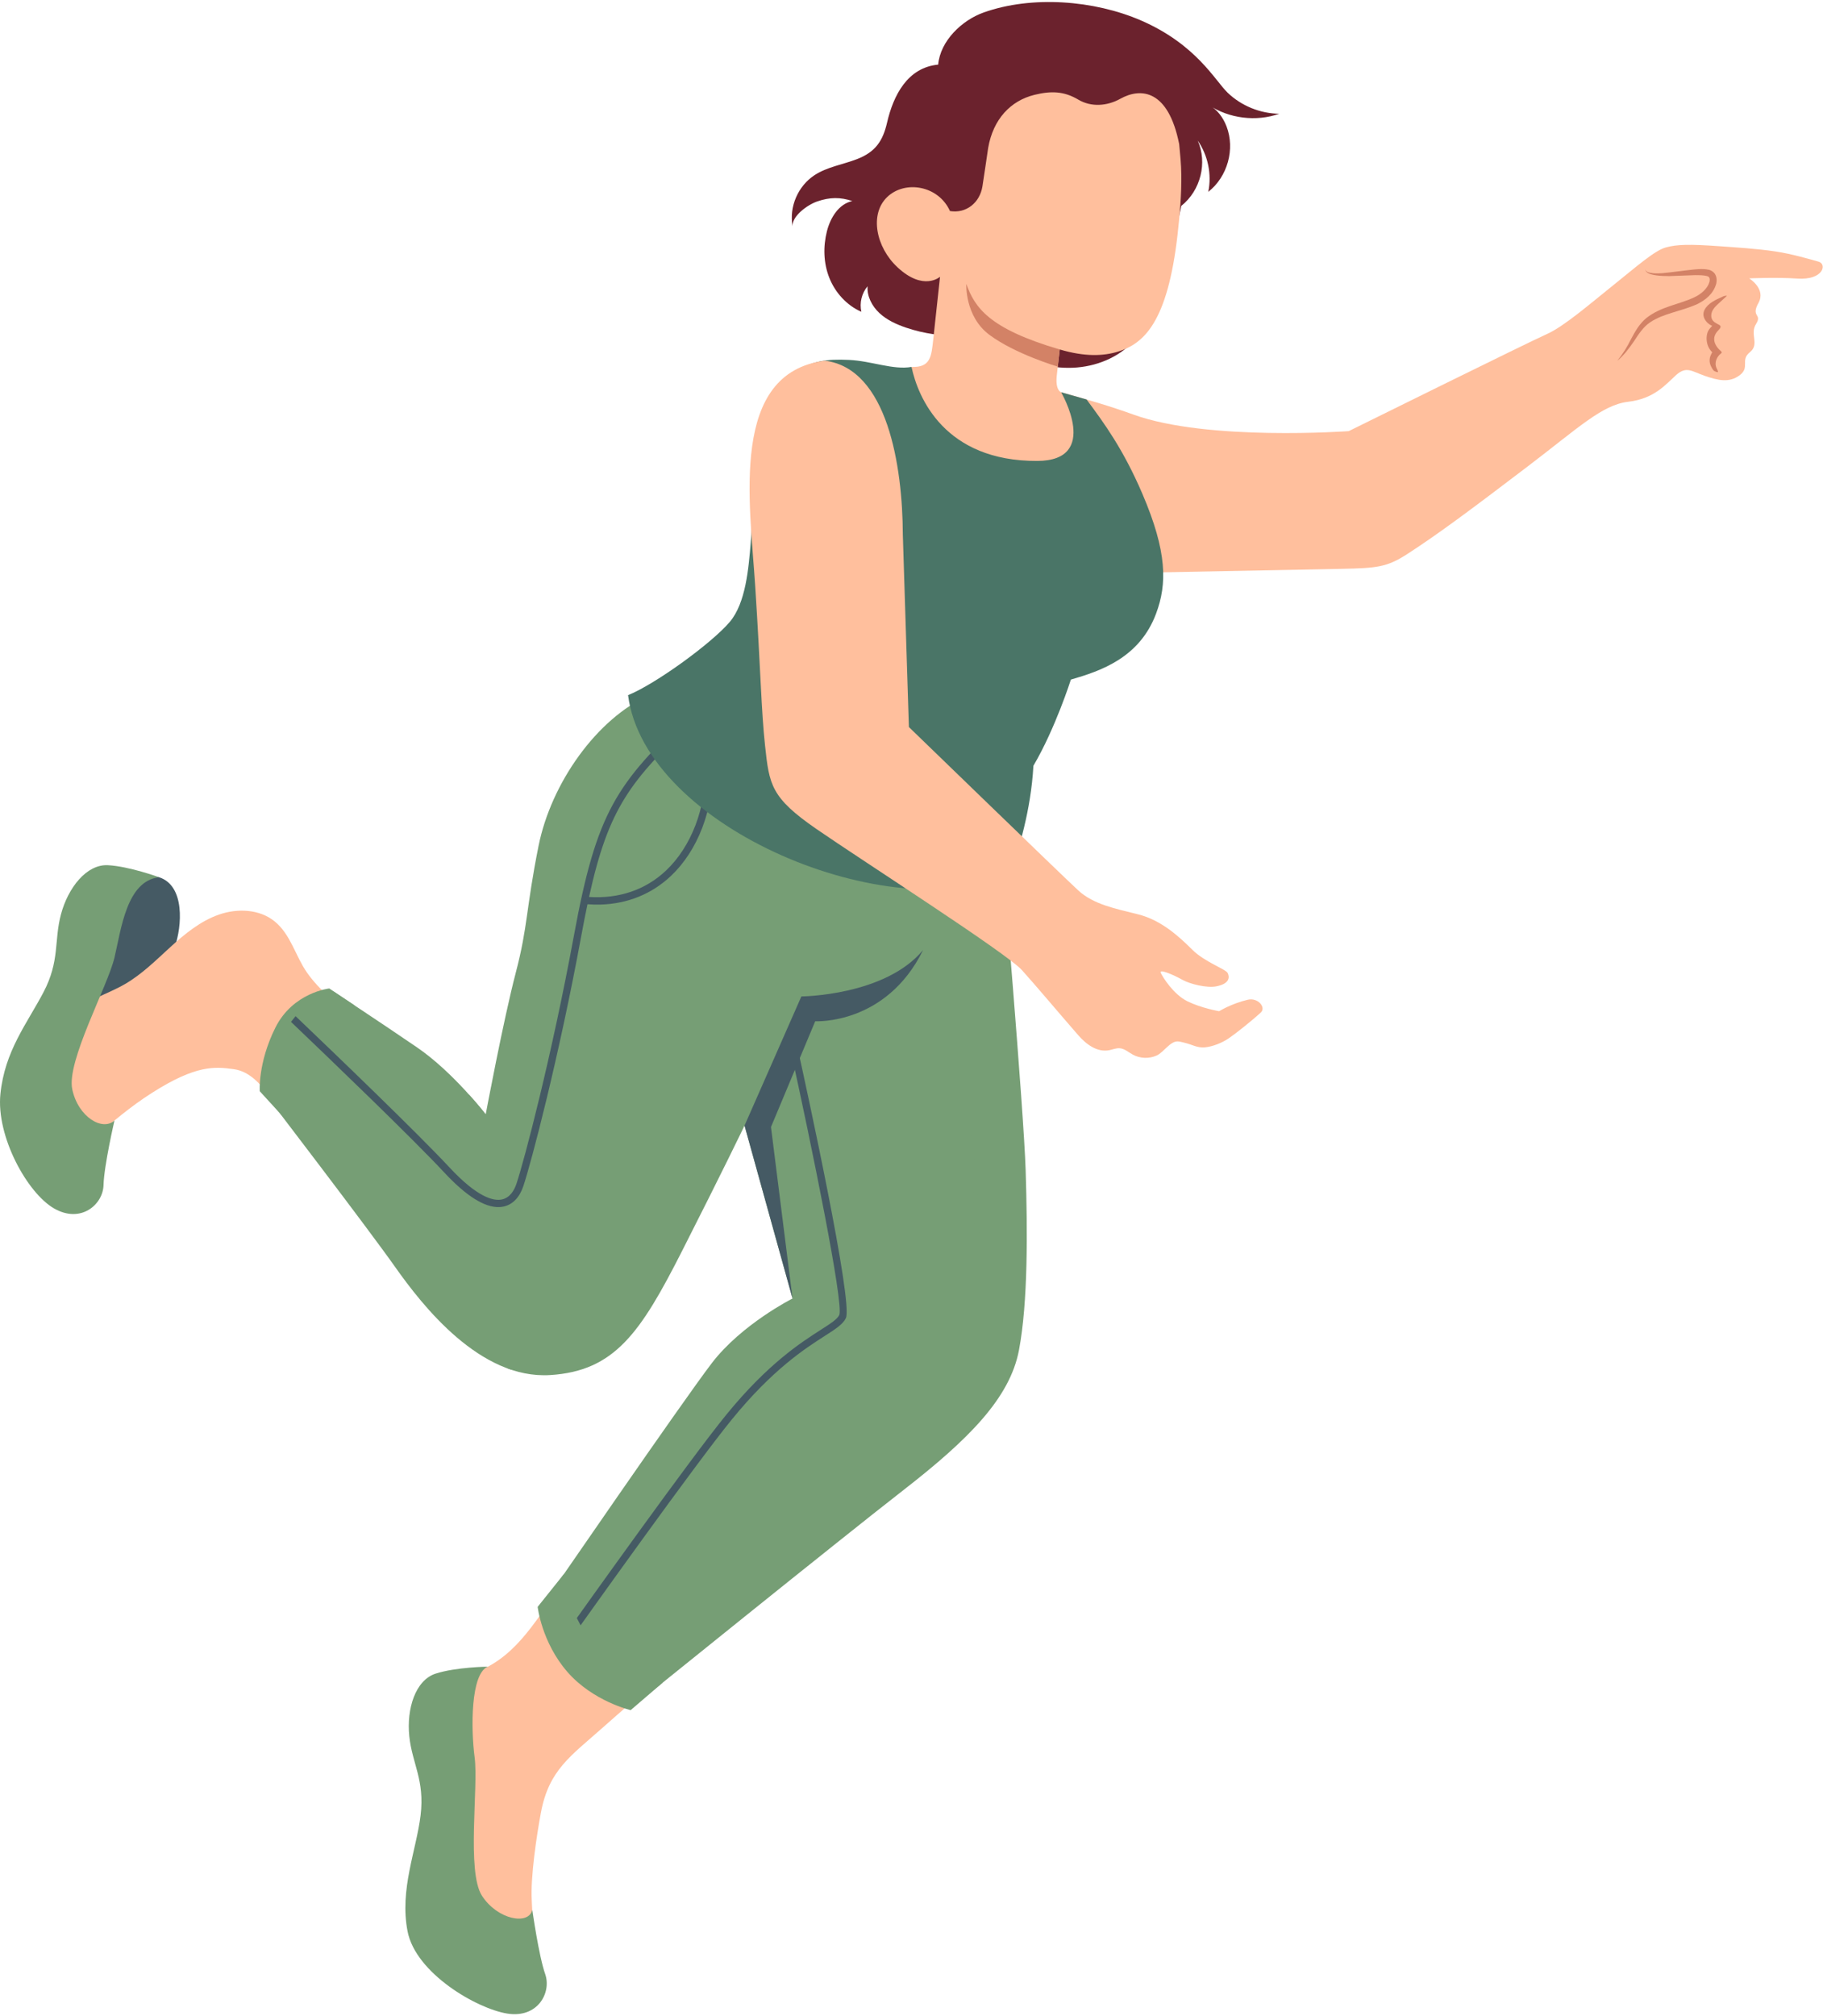 <?xml version="1.0" encoding="UTF-8"?> <svg xmlns="http://www.w3.org/2000/svg" width="360" height="398" viewBox="0 0 360 398" fill="none"><path d="M209.542 77.439C214.656 78.861 219.222 80.183 223.841 81.855C238.455 87.146 266.343 85.118 266.343 85.118C266.343 85.118 302.128 67.424 305.456 65.961C308.785 64.496 313.954 60.019 318.588 56.305C323.22 52.59 326.756 49.456 328.962 48.851C331.169 48.246 333.664 48.188 339.502 48.609C342.624 48.833 346.898 49.085 350.652 49.65C353.916 50.142 357.378 51.175 359.114 51.657C360.853 52.138 360.066 55.354 354.905 54.998C350.81 54.717 345.42 54.961 345.42 54.961C345.42 54.961 348.808 57.015 347.251 59.818C345.693 62.621 348.062 61.935 346.774 63.968C345.485 66.002 347.533 67.959 345.565 69.531C343.597 71.103 345.634 72.487 343.57 74.061C341.507 75.635 339.3 75.115 336.703 74.219C334.106 73.324 333.029 72.204 330.973 74.065C328.916 75.926 326.664 78.727 321.524 79.322C316.385 79.917 311.664 84.495 301.658 92.107C290.474 100.614 284.148 105.343 277.879 109.399C273.864 111.997 271.842 112.165 264.974 112.305C258.105 112.444 204.284 113.481 204.284 113.481L209.542 77.439Z" fill="#FFBF9D"></path><path d="M319.374 71.238C320.442 69.912 321.326 68.501 322.073 66.985C322.863 65.515 323.719 63.92 325.151 62.763C328.035 60.496 331.657 60.094 334.527 58.724C335.918 58.098 337.205 56.971 337.569 55.676C337.65 55.369 337.656 55.059 337.568 54.869C337.455 54.672 337.428 54.592 337.046 54.491C336.372 54.322 335.523 54.32 334.703 54.321L329.64 54.509C328.783 54.507 327.924 54.477 327.068 54.362C326.643 54.302 326.214 54.219 325.803 54.072C325.424 53.926 324.925 53.66 324.931 53.195C325.01 53.639 325.487 53.779 325.866 53.859C326.268 53.942 326.683 53.972 327.099 53.975C327.931 53.979 328.766 53.899 329.594 53.793C331.268 53.614 332.933 53.362 334.644 53.196C335.507 53.127 336.371 53.039 337.352 53.245C337.802 53.292 338.557 53.725 338.785 54.317C339.059 54.902 339.023 55.487 338.92 55.995C338.365 58.018 336.771 59.249 335.161 60.044C331.909 61.505 328.488 61.854 325.833 63.653C324.523 64.54 323.611 65.933 322.686 67.352C321.728 68.754 320.679 70.146 319.374 71.238Z" fill="#D38266"></path><path d="M339.074 60.203C339.202 60.08 339.334 59.959 339.464 59.84C339.985 59.363 340.507 58.885 341.028 58.408C340.724 58.334 340.412 58.461 340.126 58.59C338.826 59.186 337.302 59.832 336.608 61.169C336.22 61.917 336.364 62.681 336.856 63.35C337.06 63.629 337.311 63.857 337.593 64.054C337.734 64.153 337.93 64.242 338.119 64.339C337.725 64.745 337.358 65.112 337.165 65.748C336.929 66.53 336.971 67.397 337.24 68.163C337.38 68.562 337.593 68.931 337.858 69.262C337.942 69.368 338.038 69.463 338.133 69.558C338.031 69.67 337.938 69.906 337.88 70.025C337.521 70.748 337.522 71.563 337.868 72.291C338.005 72.583 338.211 72.946 338.431 73.181C338.506 73.261 339.281 73.611 339.263 73.41C339.24 73.137 339.075 72.901 338.962 72.652C338.523 71.67 338.973 70.436 339.839 69.798C339.894 69.757 339.954 69.716 339.979 69.651C340.035 69.512 339.905 69.375 339.79 69.278C338.99 68.6 338.34 67.58 338.547 66.552C338.651 66.037 338.96 65.584 339.327 65.207C339.496 65.035 339.812 64.732 339.769 64.459C339.725 64.18 339.335 64.068 339.103 63.934C338.775 63.746 338.438 63.55 338.213 63.245C337.818 62.708 337.872 61.944 338.17 61.348C338.392 60.911 338.72 60.545 339.074 60.203Z" fill="#D38266"></path><path d="M31.408 173.191C36.572 174.832 35.952 182.907 34.499 186.994C33.047 191.081 27.687 201.102 25.562 206.177C23.437 211.252 20.454 225.313 20.454 225.313C20.454 225.313 19.877 232.097 12.426 227.06C4.976 222.023 2.78 213.659 8.314 202.502C13.848 191.347 13.104 184.429 15.483 179.084C17.864 173.738 24.731 172.227 31.408 173.191Z" fill="#455A64"></path><path d="M3.188 222.231C3.177 222.428 3.166 222.627 3.159 222.825C3.105 224.046 3.086 225.291 3.438 226.462C4.592 230.315 9.548 230.782 12.568 229.121C14.695 227.951 16.591 226.412 18.408 224.816C22.086 221.584 25.826 218.423 30.017 215.759C38.715 210.225 42.421 210.563 46.18 211.089C49.285 211.524 51.282 213.952 53.198 216.205C55.837 219.31 58.396 222.483 60.936 225.667C66.741 232.94 72.423 240.308 78.124 247.662C79.21 249.065 80.297 250.466 81.386 251.866C90.789 263.95 98.908 268.844 103.893 269.957C111.571 271.67 118.643 268.63 122.64 264.035C128.557 257.233 130.435 253.503 137.389 240.153C142.065 231.177 144.846 225.025 147.154 220.321L157.304 257.16C143.588 261.886 139.955 271.254 127.735 288.815C121.945 297.138 116.118 305.434 110.258 313.709C105.5 320.425 101.317 327.94 92.912 330.464C90.438 331.205 87.752 331.529 85.643 333.02C82.214 335.445 81.371 340.256 82.006 344.408C82.533 347.847 84.106 351.052 84.488 354.49C84.89 358.106 84.102 361.772 83.221 365.261C81.936 370.341 80.437 375.709 81.966 380.722C84.29 388.293 91.982 391.157 98.543 394.138C99.637 394.634 100.756 395.127 101.948 395.265C103.141 395.404 104.439 395.137 105.291 394.291C106.726 392.868 106.403 390.51 105.977 388.535C105.026 384.115 105.271 379.711 105.01 375.199C104.743 370.576 105.973 362.361 106.826 357.824C108.4 349.46 112.626 346.76 119.061 341.049C126.774 334.205 129.169 332.368 135.038 327.575C151.119 314.442 167.188 301.293 183.154 288.019C185.105 286.397 187.742 284.23 190.459 281.522C196.801 275.198 200.482 266.654 200.96 257.711C202.251 233.454 200.674 211.443 199.103 197.992C197.739 186.293 195.953 176.771 195.586 169.483L127.479 139.276C118.802 146.745 107.745 158.152 105.219 184.398C102.733 193.8 99.777 208.909 96.291 222.105C86.003 210.913 76.969 205.843 70.298 201.022C66.834 198.52 63.079 195.536 60.612 191.999C58.341 188.744 57.418 184.501 54.239 181.912C51.24 179.47 46.868 179.294 43.218 180.573C39.568 181.851 36.499 184.374 33.642 186.981C30.785 189.587 28.013 192.355 24.667 194.292C22.827 195.357 20.846 196.151 18.931 197.07C14.969 198.973 11.207 201.491 8.533 204.979C4.81 209.828 3.516 216.11 3.188 222.231Z" fill="#FFBF9D"></path><path d="M96.326 329.049C92.934 330.449 92.972 341.231 93.734 347.015C94.497 352.798 92.119 369.524 95.173 374.268C98.226 379.012 104.423 380.172 105.117 377.053C105.117 377.053 106.388 386.113 107.664 389.751C108.94 393.389 106.197 398.508 100.165 397.538C94.133 396.565 82.103 389.587 80.487 381.313C78.871 373.038 82.214 365.349 83.057 358.387C83.9 351.424 81.381 348.179 80.824 342.775C80.266 337.371 82.024 331.701 86.049 330.413C90.073 329.125 96.326 329.049 96.326 329.049Z" fill="#769E75"></path><path d="M31.408 173.191C24.995 173.94 23.945 183.387 22.604 189.065C21.262 194.743 13.1 209.533 14.268 215.052C15.438 220.571 20.257 223.373 22.606 221.221C22.606 221.221 20.544 230.108 20.445 233.962C20.347 237.815 15.963 241.627 10.67 238.577C5.376 235.525 -0.777 224.359 0.081 215.973C0.952 207.454 5.321 202.112 8.583 195.903C11.845 189.694 10.642 185.764 12.04 180.515C13.438 175.267 17.095 170.59 21.317 170.816C25.534 171.041 31.408 173.191 31.408 173.191Z" fill="#769E75"></path><path d="M128.223 137.24C117.913 141.837 108.842 154.54 106.341 167.051C103.839 179.563 104.281 182.784 101.848 192.058C99.415 201.331 95.916 220.004 95.916 220.004C95.916 220.004 89.524 211.69 82.386 206.806C75.249 201.921 65.858 195.745 65.858 195.745C65.858 195.745 62.267 194.882 56.49 203.059C51.347 210.338 52.373 216.012 52.373 216.012C52.373 216.012 72.43 242.204 77.955 250.034C83.482 257.864 94.816 272.354 108.671 271.475C121.389 270.667 126.495 263.114 134.673 247.018C142.852 230.921 147.028 222.219 147.028 222.219L156.506 256.362C156.506 256.362 146.445 261.424 140.545 269.145C134.645 276.865 108.023 315.618 108.023 315.618C108.023 315.618 106.67 322.964 113.725 329.812C120.781 336.662 125.076 336.873 125.076 336.873C125.076 336.873 165.547 304.185 178.446 294.156C191.346 284.129 199.436 275.991 201.225 266.546C203.014 257.099 202.917 242.96 202.542 231.032C202.167 219.104 197.757 167.426 197.757 167.426L128.223 137.24Z" fill="#769E75"></path><path d="M134.844 218.878C132.525 226.342 130.091 233.781 126.916 240.897C123.83 248.025 120.095 254.967 114.893 260.713C112.292 263.565 109.295 266.089 105.873 267.905C104.085 268.869 102.183 269.609 100.22 270.162C100.44 270.243 100.659 270.319 100.88 270.394C102.7 269.948 104.483 269.326 106.191 268.534C109.767 266.802 112.934 264.304 115.701 261.469C118.494 258.64 120.769 255.36 122.824 251.991C124.866 248.606 126.64 245.073 128.235 241.471C131.333 234.224 133.802 226.745 135.902 219.186C138.001 211.621 139.776 203.984 141.351 196.305L138.149 207.614C137.096 211.385 136.008 215.144 134.844 218.878Z" fill="#769E75"></path><path d="M92.568 216.051C91.715 222.199 90.551 236.2 95.807 245.602C94.421 240.992 94.49 228.427 95.914 220.006C95.914 220.006 94.627 218.333 92.568 216.051Z" fill="#769E75"></path><path d="M70.097 198.549L65.027 195.152C65.027 195.152 57.85 195.926 54.373 202.899C50.896 209.873 51.298 215.442 51.298 215.442L55.628 220.177C55.628 220.177 55.358 212.64 59.513 205.476C63.545 198.524 70.097 198.549 70.097 198.549Z" fill="#769E75"></path><path d="M156.009 206.787C160.244 225.967 166.632 257.268 165.742 259.611C165.334 260.465 164.036 261.295 162.076 262.551C158.167 265.055 151.626 269.246 143.423 279.311C136.273 288.079 116.228 316.169 109.993 324.937C110.234 325.38 110.506 325.829 110.803 326.283C116.556 318.19 137.265 289.143 144.538 280.222C152.597 270.333 159.017 266.22 162.853 263.763C165.023 262.375 166.457 261.456 167.042 260.231C168.503 257.172 159.279 214.916 157.415 206.475L156.009 206.787Z" fill="#455A64"></path><path d="M111.417 310.687C111.417 310.687 112.306 320.129 118.048 325.117C123.788 330.106 130.856 332.212 130.856 332.212L124.542 337.63C124.542 337.63 117.098 335.899 112.028 330.063C106.958 324.225 106.175 317.24 106.175 317.24L111.417 310.687Z" fill="#769E75"></path><path d="M191.474 221.269C192.736 230.208 193.482 239.238 193.424 248.297C193.422 252.826 193.141 257.36 192.551 261.869C191.932 266.367 191.008 270.882 189.109 275.125C188.072 277.217 186.747 279.152 185.272 280.878C184.562 281.773 183.817 282.63 183.056 283.472C182.309 284.329 181.547 285.167 180.765 285.986C177.664 289.288 174.49 292.511 171.193 295.6C164.642 301.823 157.915 307.851 150.982 313.637L160.756 304.27C164.014 301.152 167.24 298.001 170.42 294.808C173.585 291.601 176.776 288.42 179.803 285.097C180.571 284.276 181.318 283.438 182.045 282.587C182.791 281.747 183.516 280.895 184.199 280.015C185.643 278.297 186.852 276.465 187.807 274.511C189.644 270.518 190.607 266.105 191.254 261.688C191.899 257.257 192.147 252.767 192.321 248.276C192.475 243.782 192.429 239.276 192.247 234.775C192.116 230.27 191.807 225.772 191.474 221.269Z" fill="#769E75"></path><path d="M88.798 230.522C82.381 223.635 66.271 208.16 58.37 200.62C58.075 200.971 57.773 201.341 57.464 201.744C65.383 209.304 81.375 224.665 87.748 231.502C92.05 236.12 95.682 238.407 98.565 238.315C98.866 238.306 99.159 238.27 99.445 238.208C101.245 237.818 102.596 236.418 103.354 234.158C104.876 229.624 110.323 208.994 114.773 184.852C115.191 182.579 115.603 180.479 116.015 178.521C116.904 178.586 117.783 178.614 118.644 178.587C123.977 178.419 128.719 176.494 132.494 172.935C137.792 167.939 140.925 159.784 140.668 151.649L139.229 151.695C139.473 159.43 136.514 167.166 131.505 171.889C127.472 175.691 122.228 177.465 116.324 177.088C120.182 159.526 124.45 154.071 137.268 142.068L136.284 141.016C121.689 154.679 117.824 160.337 113.359 184.588C108.923 208.661 103.503 229.193 101.99 233.699C101.58 234.922 100.753 236.451 99.142 236.8C97.443 237.176 94.261 236.383 88.798 230.522Z" fill="#455A64"></path><path d="M147.029 222.219L158.254 196.724C158.254 196.724 174.765 196.62 182.289 187.567C174.971 202.428 160.985 201.625 160.985 201.625L152.251 222.504L156.507 256.362L147.029 222.219Z" fill="#455A64"></path><path d="M225.588 97.48C221.804 88.656 218.018 83.507 214.569 78.867L209.542 77.44C211.547 90.519 188.699 84.606 180.002 72.442C176.348 73.081 172.098 71.261 167.657 71.056C163.177 70.847 160.359 71.233 156.571 73.633C149.694 77.991 149.086 86.422 148.836 93.789C148.684 98.242 148.627 102.641 148.254 107.086C147.827 112.189 147.291 119.036 144.107 122.79C140.559 126.974 129.52 135.009 124.028 137.247C127.412 163.57 176.188 183.421 199.536 172.585C201.148 167.639 203.566 160.168 204.077 151.179C208.422 143.792 211.473 134.172 211.473 134.172C217.429 132.45 225.035 129.854 228.295 121.154C230.485 115.309 230.522 108.987 225.588 97.48Z" fill="#4A7567"></path><path d="M230.894 49.896C230.389 51.343 229.726 52.771 229.253 54.204C228.761 55.701 228.648 57.372 228.222 58.902C227.376 61.936 226.09 64.904 223.954 67.261C220.915 70.614 216.382 72.418 211.86 72.603C207.339 72.79 202.842 71.46 198.853 69.323C195.872 67.725 193.357 66.258 189.887 66.321C186.17 66.39 182.489 65.891 178.958 64.699C177.039 64.05 175.147 63.189 173.672 61.817C172.196 60.445 171.179 58.491 171.328 56.512C170.168 57.888 169.701 59.803 170.097 61.557C167.193 60.282 164.926 57.76 163.771 54.851C162.615 51.943 162.532 48.683 163.295 45.666C163.964 43.023 165.598 40.281 168.309 39.692C165.97 38.907 163.899 38.901 161.366 39.776C159.451 40.438 156.387 42.662 156.515 44.654C155.804 40.836 157.59 36.702 160.871 34.568C163.366 32.946 166.449 32.49 169.238 31.414C172.898 30.003 174.347 27.803 175.172 24.22C176.419 18.801 179.231 13.322 185.265 12.76C185.694 8.051 189.964 3.993 194.229 2.473C203.764 -0.928 216.08 0.034 225.312 4.035C236.243 8.774 239.94 15.907 242.424 18.298C245.123 20.896 248.864 22.422 252.632 22.457C248.067 24.074 242.713 23.409 238.67 20.721C240.363 21.566 241.536 23.2 242.207 24.942C243.935 29.431 242.411 34.908 238.607 37.875C239.317 34.419 238.547 30.683 236.52 27.75C238.47 32.104 237.114 37.596 233.279 40.65C233.279 40.65 232.21 46.128 230.894 49.896Z" fill="#6B222D"></path><path d="M233.282 34.427C233.257 32.417 233.05 30.447 232.861 28.45C230.721 17.704 225.314 17.226 221.228 19.504C218.641 20.949 215.484 21.188 212.939 19.67C210.078 17.963 207.498 17.937 204.285 18.724C199.589 19.874 196.127 23.5 195.138 29.208C195.138 29.208 194.223 35.476 194.006 36.805C193.484 40.011 190.823 42.193 187.597 41.667C185.329 36.633 178.752 35.517 175.216 38.884C171.68 42.25 172.952 48.778 177.223 52.761C182.398 57.586 185.634 54.637 185.634 54.637L184.331 66.683C184.317 66.805 184.304 66.926 184.291 67.044C183.923 70.325 183.804 72.6 180.004 72.439C181.273 78.442 186.511 91.09 204.855 91.003C217.446 90.943 209.543 77.439 209.543 77.439C209.543 77.439 208.316 77.101 208.712 73.94L209.276 68.996C214.199 70.449 217.886 70.33 220.849 69.398C225.817 67.836 230.551 63.752 232.534 46.37C232.985 42.407 233.332 38.421 233.282 34.427Z" fill="#FFBF9D"></path><path d="M209.275 68.997C195.244 64.882 192.479 60.683 190.824 56.052C190.824 56.052 190.492 62.445 195.364 66.091C200.475 69.913 208.888 72.387 208.888 72.387L209.275 68.997Z" fill="#D38266"></path><path d="M179.485 143.538L178.288 105.542C178.229 92.067 175.292 72.759 162.867 71.205C144.058 73.681 148.042 98.853 149.133 115.684C150.225 132.514 150.32 140.149 151.074 147.158C151.914 154.966 152.22 157.453 161.23 163.672C170.455 170.038 198.768 188.146 201.815 191.538C204.863 194.931 208.806 199.651 212.917 204.366C214.44 206.111 216.632 207.843 219.099 207.329C219.768 207.191 220.424 206.906 221.106 206.955C222.079 207.027 222.858 207.751 223.715 208.218C225.154 209.002 226.964 209.061 228.449 208.371C229.834 207.728 231.094 205.518 232.618 205.605C233.05 205.629 233.469 205.767 233.892 205.863C235.378 206.2 236.404 206.917 237.92 206.778C239.507 206.632 241.319 205.88 242.582 205.038C243.846 204.196 247.071 201.65 248.99 199.889C250.056 198.911 248.435 196.893 246.384 197.383C243.095 198.168 240.758 199.643 240.758 199.643C240.758 199.643 237.289 199.052 234.51 197.696C231.73 196.339 229.585 192.877 229.22 192.06C228.856 191.242 231.604 192.38 233.537 193.463C234.964 194.262 238.286 195.103 240.184 194.735C242.917 194.205 242.812 192.86 242.437 192.1C242.063 191.341 237.867 189.909 235.486 187.536C232.807 184.866 229.306 181.662 224.773 180.524C220.24 179.385 215.958 178.57 212.95 175.81C209.943 173.049 179.485 143.538 179.485 143.538Z" fill="#FFBF9D"></path></svg> 